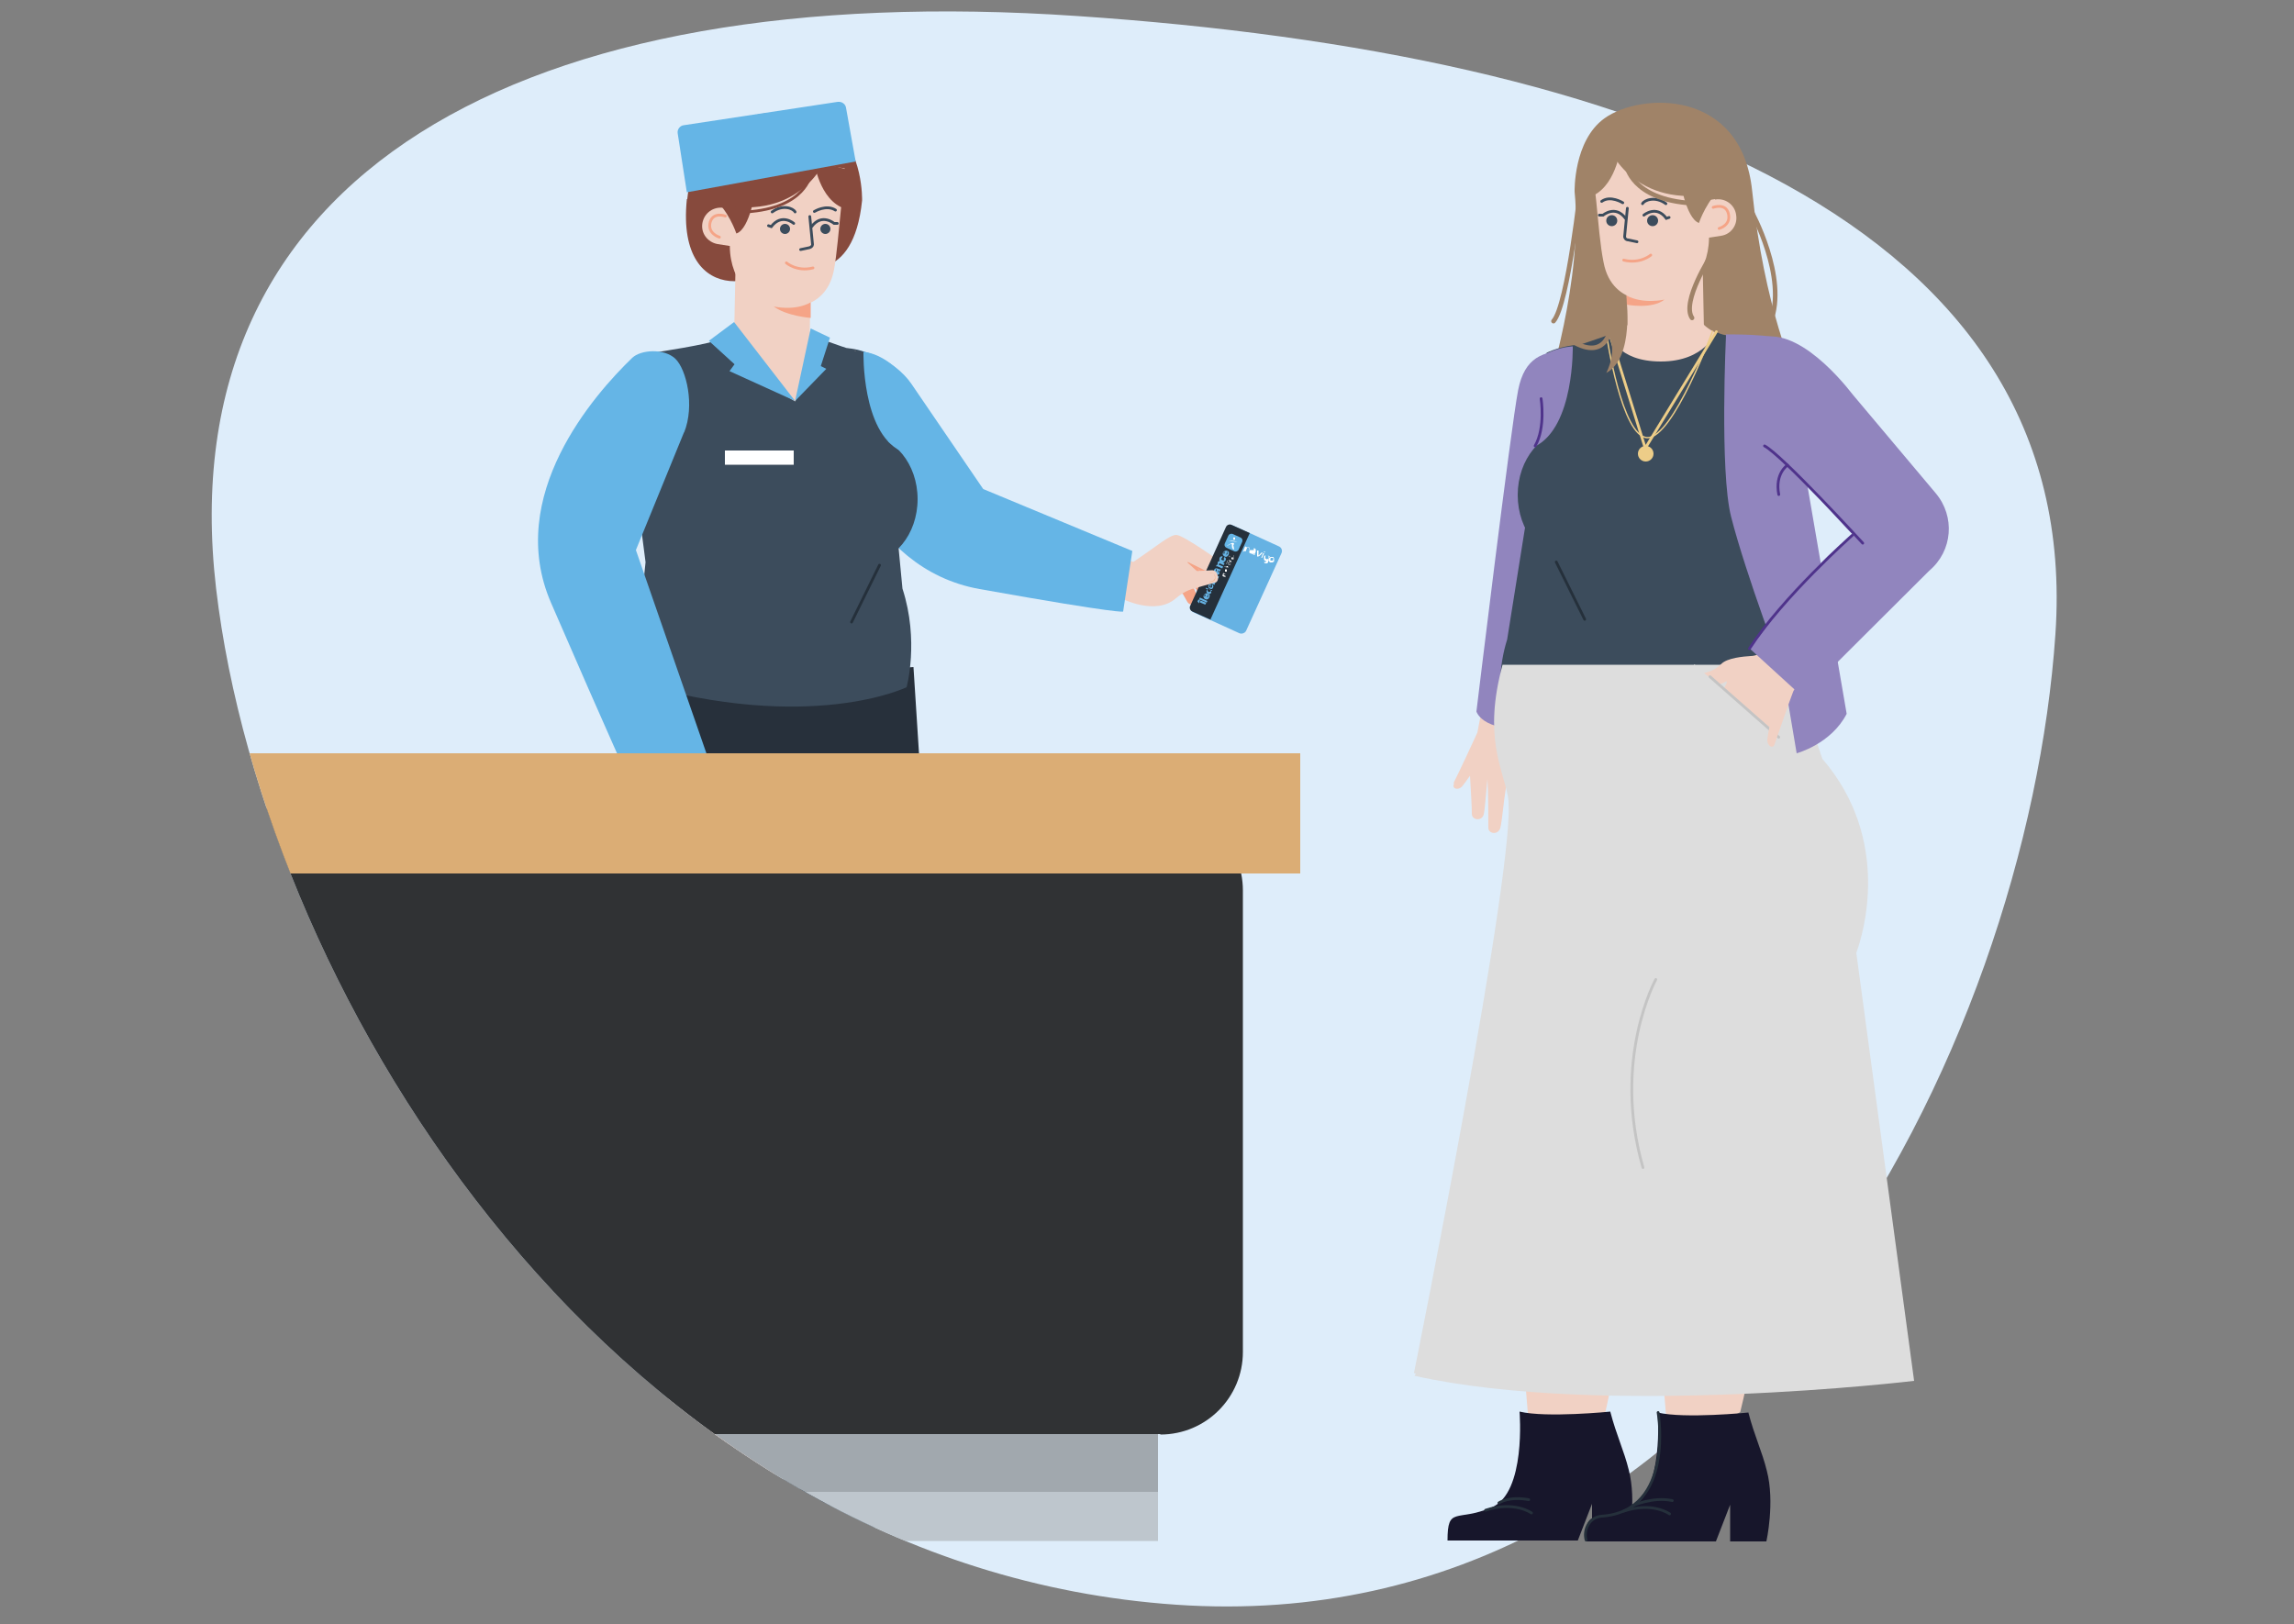 <?xml version="1.0" encoding="utf-8"?>
<svg xmlns="http://www.w3.org/2000/svg" xmlns:xlink="http://www.w3.org/1999/xlink" version="1.1" viewBox="0 0 500 354.1">
  <rect x="0" y="0" width="500" height="354.1" fill="#808080" stroke="none"/>
  <defs>
    <style>
      .cls-1, .cls-2, .cls-3, .cls-4, .cls-5, .cls-6, .cls-7, .cls-8, .cls-9, .cls-10, .cls-11 {
        fill: none;
      }

      .cls-12 {
        fill: #874a3d;
      }

      .cls-2, .cls-3, .cls-4, .cls-5, .cls-6, .cls-7, .cls-8, .cls-11 {
        stroke-miterlimit: 10;
      }

      .cls-2, .cls-3, .cls-5, .cls-6, .cls-7, .cls-8, .cls-10, .cls-11 {
        stroke-width: .6px;
      }

      .cls-2, .cls-5, .cls-6, .cls-7, .cls-8, .cls-9, .cls-10, .cls-11 {
        stroke-linecap: round;
      }

      .cls-2, .cls-10 {
        stroke: #3c4c5c;
      }

      .cls-3 {
        stroke: #874a3d;
      }

      .cls-4 {
        stroke-width: .3px;
      }

      .cls-4, .cls-8 {
        stroke: #edcd88;
      }

      .cls-13 {
        fill: #17162b;
      }

      .cls-5 {
        stroke: #25303b;
      }

      .cls-14 {
        fill: #65b5e6;
      }

      .cls-15, .cls-16 {
        fill: #303234;
      }

      .cls-17 {
        fill: #bec6cd;
      }

      .cls-18 {
        fill: #25303b;
      }

      .cls-19 {
        fill: #25303b;
      }

      .cls-16 {
        opacity: .2;
      }

      .cls-16, .cls-20 {
        isolation: isolate;
      }

      .cls-21 {
        fill: #66b2e3;
      }

      .cls-22 {
        fill: #f4e8bc;
      }

      .cls-23 {
        fill: #f1d1c4;
      }

      .cls-6 {
        stroke: #c4c4c4;
      }

      .cls-24 {
        fill: #deedfa;
      }

      .cls-25 {
        mix-blend-mode: multiply;
      }

      .cls-26 {
        fill: #ddd;
      }

      .cls-27 {
        fill: #9185be;
      }

      .cls-7 {
        stroke: #4f338b;
      }

      .cls-28 {
        fill: #fff;
      }

      .cls-29 {
        fill: #f5aa7c;
      }

      .cls-30 {
        fill: #dbad75;
      }

      .cls-31 {
        fill: #27303b;
      }

      .cls-32 {
        fill: #f6ab8e;
      }

      .cls-33 {
        fill: #3c4c5c;
      }

      .cls-34 {
        fill: #edcd88;
      }

      .cls-35 {
        fill: #f5a487;
      }

      .cls-36 {
        fill: #65b5e6;
      }

      .cls-9 {
        stroke: #a08368;
      }

      .cls-9, .cls-10 {
        stroke-linejoin: round;
      }

      .cls-37 {
        fill: #a08368;
      }

      .cls-38 {
        clip-path: url(#clippath);
      }

      .cls-11 {
        stroke: #f5a487;
      }
    </style>
    <clipPath id="clippath">
      <path class="cls-1" d="M47.1,128.3C36.6,38.1,113.5-4.8,234.9,3.5c121.4,8.2,219.2,44.9,213.1,134.7-6.1,89.8-70.2,219.9-191.6,211.6S57.7,218.4,47.1,128.3Z"/>
    </clipPath>
  </defs>
  
  <g>
    <g id="Calque_1">
      <g id="Calque_1-2" data-name="Calque_1">
        <g class="cls-20">
          <g id="Calque_1-2">
            <path class="cls-24" d="M47.1,128.3C36.6,38.1,113.5-4.8,234.9,3.5c121.4,8.2,219.2,44.9,213.1,134.7-6.1,89.8-70.2,219.9-191.6,211.6S57.7,218.4,47.1,128.3h0Z"/>
            <g>
              <g>
                <polygon class="cls-35" points="257.7 129.5 254.2 123.3 256.5 116.9 262.8 120.7 257.7 129.5"/>
                <path class="cls-35" d="M260.9,123.6s4.6,6.5,4.8,6.8.8.7,1.6,0,.5-1.2.4-1.4-4.9-8.3-4.9-8.3l-1.9,2.9h0Z"/>
                <path class="cls-35" d="M258.6,125.2s3.5,5.5,3.7,5.7c.2.3.7.7,1.5.2s.6-1.1.5-1.4-3.4-6.3-3.4-6.3l-2.4,1.8h0Z"/>
                <path class="cls-35" d="M258.5,123.8s2.3,6,2.5,6.3.1,1.3-.6,1.6c-1,.3-1.5-.3-1.6-.5s-3.2-5.6-3.2-5.6l3-1.8h0Z"/>
              </g>
              <path class="cls-32" d="M262.6,124.9s4.3,1.9,4.6,2.1.8.2,1.2-.5,0-1.1-.2-1.2-2.5-1.8-2.5-1.8l-3.1,1.5h0Z"/>
              <path class="cls-23" d="M258.8,122.6l2.1,1.9c.1,1.4,1.2,1.5,1.4,3.2-2.5.6-4,1-6.1,2.8-4.4,3.7-11.5.1-12.3-.3h-12.1l3.5-12,11.7,4.3c5.5-3.7,7.9-5.9,9.4-5.9s10.3,6.3,10.3,6.3c-.8,1.3-.5.9-1.5,2.7l-6.3-3.1h0Z"/>
              <g>
                <rect class="cls-21" x="259" y="119.6" width="20.8" height="13.2" rx="1.1" ry="1.1" transform="translate(42.9 319.1) rotate(-65.5)"/>
                <path class="cls-18" d="M263.9,135.1l-4-1.8c-.5-.2-.7-.8-.5-1.2l7.8-17.2c.2-.5.8-.7,1.2-.5l4,1.8-8.6,18.9Z"/>
                <g>
                  <rect class="cls-14" x="267.1" y="116.6" width="3.3" height="3.3" rx=".7" ry=".7" transform="translate(49.8 313.8) rotate(-65.5)"/>
                  <g>
                    <path class="cls-28" d="M269.2,117.6c-.1.1-.3.1-.4,0,0-.1,0-.3,0-.4.1-.1.3-.1.4,0,0,.1,0,.3,0,.4"/>
                    <path class="cls-28" d="M269,118.7c0-.5-.5-.4-.8-.2s-.5.3-.8.4,0,0,0,0,.1,0,.2,0,.4-.2.6-.3.3,0,.3.2,0,.5.1.7.3.3.4.3c0,0,0,0,0,0,0-.1-.1-.6-.2-1.1Z"/>
                  </g>
                  <path class="cls-28" d="M269.7,118c-.4,0-.5,0-.9-.1s-.6-.1-1,0c0,0-.1,0,0,0,.4,0,.5,0,.9.1s.6.1,1,0c0,0,.1,0,0,0Z"/>
                </g>
                <g>
                  <path class="cls-28" d="M275.5,120.6h-.2c0,0,0,0,0,0l-.3-.2s0,0,0,0h0l-.7.7v-1.1s-.3,0-.3,0h0c0,.3,0,.6,0,.9,0,.2,0,.4,0,.4h.2c0,0,.2,0,.4-.2.2-.2.4-.3.5-.5h.2c0,0-.4,1-.4,1,0,0,0,0,0,0h.2c0,0,0,0,0,0l.5-1.1s0,0,0,0ZM275.7,120.2h-.2c0,0,0,0,0,0v.2c0,0,0,0,0,0h.2c0,0,0,0,0,0v-.2c0,0,0,0,0,0Z"/>
                  <path class="cls-28" d="M271.3,120.1s.2.1.2.1c0,0,.2-.5.2-.5s0-.1.1-.2c0,0,0,0,0-.1,0,0,.2,0,.2,0,0,0,.1,0,.2,0,0,0,.1,0,.1.1,0,0,0,0,0,.2,0,0,0,0,0,.2,0,0,0,.1,0,.2h0c0,.1,0,.1,0,.1,0,0,0,0,0,0,0,0,0,.1,0,.1,0,0,0,.1,0,.2,0,0,0,0,.2.1,0,0,.1,0,.2.1h.3c0,.1,0,.1,0,.1l.5.2s0,0,0,0c0,0,0,0,0,0h0s0,0,0,0h0s0,0,0-.2c0-.1.1-.3.2-.5,0-.1,0-.2,0-.3,0,0,0-.1,0-.2,0,0,0-.1-.1-.2,0,0-.1,0-.2-.1,0,0-.1,0-.1,0,0,0,0,0,0,0h0s-.1.2-.1.2h0s0,0,0,0c0,0,0,0,0,0,0,0,0,0,.1,0,0,0,0,0,0,0,0,0,0,0,0,.1,0,0,0,0,0,.1,0,0-.2,0-.3,0,0,0-.2,0-.2,0,0,0-.2,0-.3,0,0,0-.1,0-.2.2,0,0,0,0,0,.1,0,0,0,0,0,0,0,0,0,0,0,0,0,0,0,0,0,0,0,0,0,0,0,0h0s0,0,0,0c0,0,0,0,0-.2,0,0,0-.2.1-.2,0-.1,0-.2,0-.3,0,0-.1-.2-.2-.2,0,0-.1,0-.2,0,0,0-.2,0-.3,0h0c0-.1-.3-.2-.3-.2l-.5,1.2ZM273.4,120.6c0,0,0,.1,0,.2,0,0,0,0,0,0,0,0,0,0,0,0,0,0,0,0,0,0,0,0,0,0-.1,0,0,0,0,0-.1,0,0,0,0,0,0,0,0,0,0,0,0-.1s0,0,0,0c0,0,0,0,.1,0,0,0,.1,0,.2,0,0,0,.1,0,.1,0,0,0,0,0,0,0h0Z"/>
                  <path class="cls-28" d="M276.7,122.5c0,0-.1-.1-.1-.2h0c0,0,0-.2,0-.3h0c0,0,0-.2,0-.3h0c0,0,0-.2.2-.2h0c0,0,.1-.1.2-.1h0c0,0,.2,0,.2,0h0c0,0,.2,0,.2,0h0c0,0,.2,0,.2.1h0c0,0,0,.1.1.2h0c0,0,0,.2,0,.3h0c0,0,0,.2,0,.3h0c0,0,0,.2-.2.2h0c0,0-.1.1-.2.1h0c0,0-.2,0-.2,0h0c0,0-.2,0-.2,0h0c0,0-.1,0-.2-.1h0ZM277.2,121.6s0,0-.1,0h0c0,0-.1,0-.1,0h0s0,0-.1.2h0c0,0,0,.1,0,.2h0c0,0,0,.1,0,.2h0s0,0,0,0h0s0,0,.1,0h0s0,0,.1,0h0s0,0,.1,0h0c0,0,.1,0,.2,0h0s0,0,.1-.2h0c0,0,0-.1,0-.2h0c0,0,0-.1,0-.2h0s0,0,0,0h0s0,0-.1,0h0s0,0-.1,0h0Z"/>
                  <path class="cls-28" d="M276.5,121.8c0-.1.1-.2.2-.4,0,0,0-.1,0-.1h0c0,0,0-.1,0-.1h0s-.1,0-.1,0c-.1,0-.2,0-.3-.1,0,0-.2,0-.3,0-.1,0-.2,0-.3,0-.1,0-.2.1-.2.3s0,.2,0,.3c0,0,0,.2,0,.3,0,0,.1.2.2.2,0,0,.2.1.3.2h0c0,0,0,.1-.1.1,0,0-.1,0-.2,0,0,0-.1,0-.2,0,0,0,0,0,0,0,0,.1.1.2.2.3,0,0,.1,0,.2,0,.1,0,.2,0,.3,0,0,0,.2-.2.2-.3,0,0,0-.1.1-.2,0,0,0-.2.1-.2ZM276.1,121.9s0,0,0,0h0c0,0-.1,0-.2-.1,0,0,0,0-.1-.1,0,0,0-.1,0-.2,0,0,0-.1,0-.2s0-.1.1-.2c0,0,.1,0,.2,0,0,0,.1,0,.2,0,0,0,.1,0,.2,0,0,0,0,.1,0,.2,0,0,0,.1,0,.2,0,.1,0,.2-.1.3Z"/>
                </g>
                <g>
                  <g>
                    <path class="cls-28" d="M266.4,125.5h.1s0,0,0,0c0,0,0-.2,0-.3s0,0,0-.1c0,0,0,0,.1,0,0,0,0,0,0-.1s0,0,0-.1,0,0,0,0c0,0,0,0,0,0,0,0,0,0,0,0s0,0,0,0l.5.2h0c0,.1-.4,0-.4,0,0,0,0,0,0,0,0,0,0,0,0,0,0,0,0,0,0,0,0,0,0,0,0,0,0,0,0,.1,0,.2,0,0,0,0,.1.1l.4.2h0c0,.1-.4,0-.4,0,0,0,0,0,0,0,0,0,0,0,0,0,0,0,0,0,0,0,0,0,0,0,0,0s0,0,0,0,0,0,0,0c0,0,0,0,0,0,0,0,0,0,0,0l.4.2h0c0,.1-.7-.2-.7-.2h0Z"/>
                    <path class="cls-28" d="M267,124.6s0,0,0-.1c0,0,0,0,0-.1,0,0,0-.1,0-.2s0,0,0-.1c0,0,0,0,.1,0,0,0,0,0,.1,0,0,0,0,0,.1,0s0,0,.1,0c0,0,0,0,0,.1,0,0,0,0,0,.1,0,0,0,.1,0,.2s0,0,0,.1,0,0-.1,0c0,0,0,0-.1,0s0,0-.1,0,0,0-.1,0ZM267.3,124.6s0,0,.1,0c0,0,0,0,0,0,0,0,0,0,0,0s0,0,0,0c0,0,0,0,0,0,0,0,0,0,0,0,0,0,0,0-.1,0s0,0-.1,0,0,0-.1,0c0,0,0,0,0,0,0,0,0,0,0,0s0,0,0,0,0,0,0,0c0,0,0,0,0,0,0,0,0,0,.1,0s0,0,.1,0Z"/>
                    <path class="cls-28" d="M266.9,123.5l.4.2h0s0,0,0-.1c0,0,0,0,0-.1s0,0,0-.1c0,0,0,0,.1,0,0,0,0,0,.1,0s0,0,.1,0,0,0,.1,0c0,0,0,0,0,.1,0,0,0,0,0,.1,0,0,0,0,0,.1s0,0,0,0c0,0,0,0,0,0,0,0,0,0,0,0,0,0,0,0,0,0h0s0,0,0,0h0c0,.1-.9-.3-.9-.3h0ZM267.6,123.4s0,0,0,0c0,0,0,0,0,0,0,0,0,0,0,0s0,0,0,.1c0,0,0,0,0,0,0,0,0,0,0,0,0,0,0,0,0,0s0,0,.1,0c0,0,0,0,0,0,0,0,0,0,0,0s0,0,0,0,0,0,0-.1c0,0,0,0,0,0,0,0,0,0,0,0,0,0,0,0,0,0s0,0,0,0Z"/>
                    <path class="cls-28" d="M267.4,122.9h-.1c0,0,0-.2,0-.2h.1c0,0,0,.2,0,.2ZM267.6,122.9l.7.3h0c0,.1-.7-.2-.7-.2h0Z"/>
                    <path class="cls-28" d="M267.4,122.5l.9.4h0c0,.1-.9-.3-.9-.3h0Z"/>
                    <path class="cls-28" d="M267.6,122.4h-.1c0,0,0-.2,0-.2h.1c0,0,0,.2,0,.2ZM267.8,122.3l.7.3h0c0,.1-.7-.2-.7-.2h0Z"/>
                    <path class="cls-28" d="M268,121.9h0s0,.2,0,.2l.4.2s0,0,0,0c0,0,0,0,0,0,0,0,0,0,0,0,0,0,0,0,0,0h0c0,0,0,0,0,0h0c0,.1,0,.1,0,.2,0,0,0,0,0,0s0,0,0,0c0,0,0,0,0,0l-.4-.2h0c0,.1,0,0,0,0h0c0-.1-.2-.2-.2-.2h0c0-.1.2,0,.2,0h0Z"/>
                    <path class="cls-28" d="M268.9,121.6c0,0,0,.1,0,.2s0,0,0,.1c0,0,0,0-.1,0,0,0,0,0-.1,0,0,0-.1,0-.2,0,0,0,0,0-.1,0,0,0,0,0,0-.1s0,0,0-.1c0,0,0,0,0-.1s0-.1.1-.1c0,0,0,0,.1,0,0,0,0,0,.1,0,0,0,0,0,.1,0l-.2.5s0,0,0,0c0,0,0,0,0,0,0,0,0,0,0,0,0,0,0,0,0,0s0,0,0-.1c0,0,0,0,0-.1h0c0,0,.1,0,.1,0ZM268.5,121.4s0,0,0,0,0,0,0,0,0,0,0,0,0,0,0,0,0,0,0,0c0,0,0,0,0,0,0,0,0,0,0,0l.2-.4s0,0,0,0ZM267.9,121.3l.2.2h0c0,0-.1-.4-.1-.4h0Z"/>
                    <path class="cls-28" d="M268.9,121.2s0,0,0,0c0,0,0,0,0,0,0,0,0,0,0,0s0,0,0,0,0,0,0,0c0,0,0,0,0,0,0,0,0,0,0,0s0,0,0,0c0,0,0,0,0,0s0,0,0,0c0,0,0,0,0,0,0,0,0,0,0,0,0,0,0,0-.1,0s0,0,0,0c0,0,0,0,0,0,0,0,0,0,0,0,0,0,0,0,0,0s0,0,0-.1c0,0,0,0,0,0,0,0,0,0,0,0,0,0,0,0,.1,0h0c0,.1,0,.1,0,.1,0,0,0,0,0,0,0,0,0,0,0,0,0,0,0,0,0,0s0,0,0,0c0,0,0,0,0,0,0,0,0,0,0,0,0,0,0,0,0,0s0,0,0,0c0,0,0,0,0,0,0,0,0,0,0,0,0,0,0,0,0,0,0,0,0,0,0,0,0,0,0,0,0,0,0,0,0,0,0,0,0,0,0,0,0,0s0,0,0,0c0,0,0,0,0,0s0,0,0,.1c0,0,0,0,0,.1s0,0,0,.1c0,0,0,0,0,0,0,0,0,0,0,0,0,0,0,0-.1,0h0c0-.1,0,0,0-.1Z"/>
                  </g>
                  <g>
                    <path class="cls-21" d="M261.4,131.2v.3c-.1,0-.4-.4-.4-.4l.2-.4h.5c0-.1-.1.2-.1.2h-.2c0,0,.1.3.1.3ZM261.5,131.3l.2-.4,1.2.5-.2.4-1.2-.5Z"/>
                    <rect class="cls-21" x="262" y="129.8" width=".4" height="1.8" transform="translate(34.6 315.2) rotate(-65.5)"/>
                    <path class="cls-21" d="M262.9,130.2c.2,0,.3,0,.4-.1s0-.2,0-.3l.2-.4c.2.2.2.5.1.8-.2.4-.5.6-.9.4s-.5-.6-.3-.9.6-.5,1-.3l-.4.9M262.9,129.6c-.1,0-.3,0-.4.1s0,.3.1.4l.2-.5Z"/>
                    <path class="cls-21" d="M264.2,128.6v.2c0,0-.2,0-.2,0h0c0,.1,0,.2,0,.4-.1.3-.4.3-.7.2s-.4-.4-.3-.7.1-.2.3-.2h0s-.5-.2-.5-.2v-.2c0,0,1.4.6,1.4.6M263.9,128.9c0-.2,0-.4-.2-.5s-.4,0-.5.1,0,.4.2.5.4,0,.5-.1"/>
                    <path class="cls-21" d="M264.3,127.5c.2.1.2.3.1.6-.1.3-.4.4-.7.2-.3-.1-.4-.4-.3-.7s.5-.3.7-.2l-.3.7c.2,0,.4,0,.4-.2s0-.2,0-.3v-.2M264,127.5c-.2,0-.3,0-.4.2s0,.3.1.4l.2-.5Z"/>
                    <polygon class="cls-21" points="263 126.7 263.6 125.5 263.9 125.7 263.6 126.4 263.9 126.6 264.2 125.9 264.6 126.1 264.2 126.8 264.9 127 264.7 127.5 263 126.7"/>
                    <path class="cls-21" d="M264.1,125.6l.2-.4h.2c0,0,0,0,0,0-.1-.1-.1-.3,0-.5s0,0,0,0l.4.2s0,0,0,.1c0,.2,0,.4.2.4l.6.3-.2.4-1.2-.5Z"/>
                    <path class="cls-21" d="M264.8,125c-.2,0-.2-.2-.2-.3,0-.1,0-.3,0-.4.1-.3.3-.5.7-.4l.5.2c.1,0,.2,0,.3,0l-.2.4s0,0-.1,0c0,.2,0,.3,0,.5-.1.2-.3.4-.6.2-.4-.2-.2-.6,0-.9,0,0,0-.1,0-.2s-.2,0-.2.1,0,.2,0,.3l-.2.4M265.7,124.7c0-.2,0-.3-.2-.4,0,0,0,.2,0,.3,0,0,0,.2,0,.2s.2,0,.2-.1"/>
                    <path class="cls-21" d="M265,123.5l.2-.4h.2c0,0,0,0,0,0,0-.1,0-.3,0-.5.2-.4.5-.3.7-.2l.8.4-.2.4-.6-.3c-.2,0-.3-.2-.4,0s0,.3.2.3l.7.3-.2.4-1.2-.5Z"/>
                    <path class="cls-21" d="M266.5,121.6c-.1,0-.2,0-.3.1-.1.2,0,.3.2.4s.3,0,.4,0,0-.2-.1-.3l.2-.4c.3.2.4.5.2.8s-.5.5-.9.4-.5-.5-.4-.9.4-.5.7-.4l-.2.4Z"/>
                    <path class="cls-21" d="M267.1,120.9c.2,0,.3,0,.4-.1s0-.2,0-.3l.2-.4c.2.2.2.5.1.8-.2.4-.5.6-.9.4s-.5-.6-.3-.9.6-.5,1-.3l-.4.9M267.1,120.3c-.1,0-.3,0-.4.1s0,.3.1.4l.2-.5Z"/>
                  </g>
                </g>
              </g>
              <g>
                <path class="cls-23" d="M260.1,128.3c1.3-.4,4.1-1.1,4.7-1.3.4,0,.9-.6.6-1.6s-.9-1.1-1.2-1.1-3.8.2-3.8.2c0,0-1,4-.3,3.8h0Z"/>
                <g>
                  <g class="cls-25">
                    <path class="cls-29" d="M261.2,127h0v-1.5q-.1,0,0,0c.1,0,0,0,0,0v1.5q.1,0,0,0c-.1,0,0,0,0,0h0Z"/>
                  </g>
                  <g class="cls-25">
                    <path class="cls-29" d="M260.8,126.7h0v-.8h0v.8h0Z"/>
                  </g>
                </g>
                <g class="cls-25">
                  <path class="cls-29" d="M263.6,126.8h0s.8,0,1.1-.5c.1-.2.2-.3.1-.6-.2-1-.8-.9-1.4-.8h-.2.2c.6,0,1.3-.2,1.5.9,0,.2,0,.4-.1.6-.4.5-1.2.5-1.2.5h0Z"/>
                </g>
              </g>
            </g>
            <g>
              <path class="cls-23" d="M363.8,316.7l15.5-8.9s16.6-66.2-.5-75.4c-11.4-6.1-16.9,2.9-19.5,9.9-1.2,3.3-1.2,6-.9,9l5.4,65.3h0Z"/>
              <path class="cls-23" d="M360.5,172.3l-2.2,75.7,27.1,1.8s13.7-41.9,6.3-72.3"/>
              <path class="cls-23" d="M333.7,316.4l15.8-6.8s16.3-68.2-.8-77.4c-11.4-6.1-16.9,2.9-19.5,9.9-1.2,3.3-1.2,6-.9,9l5.4,65.3h0Z"/>
              <g>
                <path class="cls-13" d="M351,307.7s-13.9,1.4-19.8,0c0,0,1.5,17.7-6.1,20.9-7.6,3.2-9.6-.4-9.6,7.2h28.4l3.1-8v8h7.9s1.9-8.5.1-15.4c-1-4.1-2.7-7.6-4-12.6h0Z"/>
                <path class="cls-5" d="M333.8,329.8s-3.7-2.7-10-.6"/>
                <path class="cls-5" d="M326.7,327.6s2.2-1.5,6.5-.7"/>
              </g>
              <g>
                <path class="cls-13" d="M381.1,307.9s-13.9,1.4-19.8,0c0,0,1.5,17.7-6.1,20.9-7.6,3.2-9.6-.4-9.6,7.2h28.4l3.1-8v8h7.9s1.9-8.5.1-15.4c-1-4.1-2.7-7.6-4-12.6h0Z"/>
                <path class="cls-5" d="M363.9,330s-3.7-2.7-10-.6"/>
                <path class="cls-5" d="M355.9,328.2s4.3-2,8.6-1.1"/>
              </g>
              <path class="cls-5" d="M361.4,307.9s3.7,21.5-12.3,22.6c-2.7.2-4,2.9-3.4,5.2"/>
              <path class="cls-23" d="M330.5,172l-2.2,75.7,27.1,1.8s13.7-41.9,6.3-72.3"/>
              <path class="cls-22" d="M325.7,146.2l-3.3,22.5s21.1,4.4,28.7.2c7.6-4.1-25.4-22.8-25.4-22.8h0Z"/>
              <path class="cls-23" d="M316.8,170.7c.6-1.1,4.5-9.4,5.2-11h0l1.4-7.2,12.7-2.3-3.1,9.2c.2.5.5,1,.9,1.5,1.1,1.2,3.4,3.8,3.4,5.7,0,3.7,2.6,5.3,2.9,6-5.1,1.2-6.4-4.1-6.4-4.1,0,0-.4-.2-.9,2.6-.5,3-.8,7.1-1.2,8.6-.5,1.6-2.7,1.3-2.6-.2,0-1.8-.3-7.3-.5-8.8h-.2c0,.2-.2.7-.2,1.2-.5,3-.8,7.1-1.2,8.6-.5,1.6-2.7,1.3-2.6-.2,0-1.5,0-7.6-.2-10.5-.3,2.9-.5,6.3-.8,7.7-.4,1.6-2.6,1.3-2.6-.1s-.2-5.2-.4-8.3c-.7,1-1.3,1.8-1.7,2.3-.9,1-2.3.5-1.8-.5h0v-.2Z"/>
              <path class="cls-27" d="M341.8,76.5c-5.5,0-9.5,1.4-10.9,8.5-1.6,8.1-9.1,70.1-9.1,70.1,0,0,1.6,5.4,14.5,3.1,0,0,18.1-46.2,17.5-72-.1-6.8-5.7-9.8-12-9.7h0Z"/>
              <path class="cls-37" d="M381.9,41.6c2.6,25.2,9.1,39.9,11.2,44.7,0,0-43.9,11.9-56-.8,0,0,8-24.8,6.1-43.7,0,0-.3-11.1,6.5-16,7.9-5.7,29.9-6.5,32.2,15.8h0Z"/>
              <g>
                <path class="cls-23" d="M362.7,54.4c-4.6.9-8.3,3.6-8.2,6.1l.3,14.9c0,2.5,3.8,3.7,8.4,2.8,4.6-.9,8.3-3.6,8.2-6.1l-.3-14.9c0-2.5-3.8-3.7-8.4-2.8h0Z"/>
                <path class="cls-23" d="M362.4,65.3c6.7-1.1,11.1-8.3,9.9-16.2l-1.8-11.1c-.4-2.5-1.3-4.7-2.6-6.6l-20.8,3.4c-.2,1,.4,5.4.8,8.9.5,5,.9,10,1.6,13.4,1.9,10.4,12.7,8.3,12.7,8.3"/>
                <path class="cls-23" d="M373.8,43.5c2.2-.4,4.3,1.1,4.6,3.3.4,2.2-1.1,4.3-3.3,4.6l-6.5,1-1-8,6.2-1h0Z"/>
              </g>
              <path class="cls-37" d="M366.1,38.8s1.3,8.8,4.2,9.8c0,0,1.8-5.4,5.5-8.1l-9.8-1.7h0Z"/>
              <path class="cls-2" d="M354.7,45.4l-.6,6.2c0,.3.3.7.8.7l1.9.4"/>
              <path class="cls-2" d="M358.3,46.9s2.7-2.3,4.9.7l.6-.2"/>
              <circle class="cls-33" cx="360.2" cy="48.1" r="1.2"/>
              <path class="cls-2" d="M354.3,47.6c-2.2-3-4.9-.7-4.9-.7h-.8"/>
              <circle class="cls-33" cx="351.3" cy="48.1" r="1.2"/>
              <path class="cls-11" d="M373.4,45.2s2.7-1,3.3,1.3c.7,2.6-2,3.3-2,3.3"/>
              <path class="cls-2" d="M353.7,44.2s-2.7-1.7-4.6-.3"/>
              <path class="cls-2" d="M358,44.4c.4-.8,2.8-1.7,5.1,0"/>
              <path class="cls-35" d="M362.8,65.3s-4.7,1.1-8.3-.9v2s5.5,1.1,8.3-1.1Z"/>
              <path class="cls-33" d="M389.3,122.4l1.1,22.4c-1,2.8,2.7,10.6,3.5,13.5l2.5,6.3h-67.8s-3.8-13.6-.1-25.2l7.2-45.1s0-8.1,1.4-17.4c0,0,3.1-1.6,7.5-1.8l45,9.3-.3,38h0Z"/>
              <ellipse class="cls-33" cx="342.4" cy="107.9" rx="11.6" ry="14.1"/>
              <path class="cls-26" d="M308.2,299.2s22.7-112.4,20.5-125.4c-1.1-6.2-5.5-13.1-1.2-28.9h63.1c.6,2.6,3.6,11.7,6.6,20.5,15.3,17.8,8.8,38.5,7.4,42.3l12.6,93.3s-67.6,8.1-108.9-1.1l.3-.5c-.2,0-.4-.1-.4-.1h0Z"/>
              <path class="cls-23" d="M354.6,70.9l16.3-.6c2.3,2.6,6,3.2,6,3.2l-1.1,4.9c0,4.6-4.1,6.5-8,6.6h-15.8c-3.8,0-7.9-5.4-7.4-9.8,0,0,5.2-.3,10-4.3h0Z"/>
              <path class="cls-27" d="M342.8,75.4s.4,17.6-8.2,21.9v-18.9s3.7-2.6,8.2-2.9h0Z"/>
              <path class="cls-37" d="M350.4,31.6s4.9,13.4,22.1,10.8l-1.5-12.3-20.6,1.5h0Z"/>
              <path class="cls-37" d="M353.2,32.4s-1.1,8.8-6.9,10.6l-.6-8.6,7.5-2Z"/>
              <path class="cls-11" d="M359.8,55.6s-2.3,2-5.9,1.1"/>
              <path class="cls-33" d="M374.1,72.3s-2.4,6.5-12.1,6.5-11.1-5.9-11.1-5.9c0,0-5.9,2.1-7.1,2.4s3.2,17.7,3.2,17.7l32.7-.6-1.2-19.2s-2.6.2-4.3-.8h-.1Z"/>
              <path class="cls-27" d="M376.1,72.9s10.7-.2,13.5,1.4c2.6,1.4,8.3,3.7,15.2,19.3,4.5,10.3-4.2,11.8-10.9,12l8.6,50c-3.4,6.6-10.9,8.6-10.9,8.6l-3.1-18.4h0c.5,1.9-8-20.6-11.2-33.2-2.5-9.9-1.1-39.6-1.1-39.6h-.1Z"/>
              <path class="cls-9" d="M381.7,46s8,14.5,4.2,24.2"/>
              <path class="cls-9" d="M344.6,39.9s-2.8,26.5-6,30.1"/>
              <path class="cls-9" d="M354.5,36s1,7.5,14.3,8.3"/>
              <path class="cls-9" d="M373,55.6s-6.6,10.2-4.2,13.7"/>
              <path class="cls-23" d="M375.1,151c1.7-2.4,1.2-2.5,1.2-2.5,0,0-4.6,2.9-7.4-1.6.7-.2,3.7.4,6.3-2.2,1.3-1.3,4.8-1.6,6.4-1.7.6,0,1.2-.2,1.7-.4l4.3-8.7,7.4,10.6-4.1,6.1c-.2,0-.8.3-.9.5,0,0-1.4,2.5-2.4,4.3.4.3.7.5.7.7-1.5,1.1-7.5,6.7-8.8,7.9-1,1-2.9-.3-2-1.8.8-1.3,3-3.8,4.8-6-2.2,2-6.5,6.3-7.5,7.4-1,1-2.8-.3-2-1.7s3.4-4.6,5.2-7c.3-.4.5-.8.7-1.1h-.3c-1.2.9-5.3,4.6-6.5,5.9-1,1-2.8-.3-2-1.7s3.4-4.6,5.2-7h0Z"/>
              <polygon class="cls-26" points="389.5 162.6 369.3 144.8 360.4 165.5 374.4 174.4 389.5 162.6"/>
              <line class="cls-6" x1="372.7" y1="147.5" x2="387.7" y2="160.7"/>
              <path class="cls-23" d="M386.4,152.6c0,.3,0,.8-.1,2-.3,2.4-1,5.4-1.1,6.7,0,1.4,1.3,2,1.6.9.4-1.2,3.6-10.4,4.1-11.6-.2-.4-4.5,2-4.5,2h0Z"/>
              <g>
                <polyline class="cls-8" points="374.1 72.3 358.6 97.7 350.9 72.9"/>
                <circle class="cls-34" cx="358.7" cy="98.9" r="1.7"/>
                <path class="cls-4" d="M373.3,72.1s-8.6,23.3-14.2,23.3-8.9-22.2-8.9-22.2"/>
              </g>
              <path class="cls-7" d="M335.9,86.9s1,6.3-1.3,10.3"/>
              <path class="cls-7" d="M389.6,101.4s-2.8,1.8-1.9,6.4"/>
              <line class="cls-5" x1="339.2" y1="122.5" x2="345.4" y2="135"/>
              <path class="cls-6" d="M360.9,213.5s-9.6,17.4-2.8,41"/>
              <path class="cls-27" d="M404,116.7c-1.8-1.7-17.4-18.8-22.3-26.6-2.9-4.6-4.6-12.5-.3-15.4,8.4-5.6,19.4,7.4,22.5,11.4l18,21.4c4.3,5.1,3.7,12.6-1.4,16.9l-27.6,27.5-11.5-10.5s13.8-19.1,22.6-24.8h0Z"/>
              <path class="cls-7" d="M403.7,116.7s-15.2,13.5-22.4,24.7"/>
              <path class="cls-7" d="M406,118.4s-17.7-19.3-21.4-21.2"/>
              <path class="cls-37" d="M354.4,64.6s2,13.2-4.3,16.7c0,0,2.9-5.4,0-8.8s4.3-7.9,4.3-7.9Z"/>
              <path class="cls-9" d="M351.3,70.1s-.4,9.3-8.8,4.2"/>
            </g>
            <g class="cls-38">
              <g>
                <path class="cls-36" d="M198.6,83.6c-3.6-5.2-11.2-8.1-14.5-7.3-3.2.8-5.8,5.1-5.3,7.8,2.1,11.4,9.7,39.8,34.7,44.3,31.4,5.6,31.3,4.9,31.3,4.9l2-13.2-32.5-13.5s-15.7-23-15.7-23Z"/>
                <g>
                  <path class="cls-23" d="M197.2,314.4l-14.9.2s-15.3-73.9,1.1-83.1c10.9-6.1,16.1,2.8,18.5,9.6,1.2,3.2,1.1,5.9.8,8.9l-5.6,64.3h0Z"/>
                  <path class="cls-31" d="M170.4,147.3s-12.7,25.2-2.3,50.6l7.4,49s-1.6,31.9,4.7,55.3h20.3l3.1-55-2.2-65.9-2.3-35.9-28.6,1.9h0Z"/>
                  <path class="cls-23" d="M171,172.3l2.2,74.6-26.7,1.8s-13.5-41.3-6.2-71.3"/>
                  <path class="cls-23" d="M161.3,315.1l-14.9-1.2s-10.7-75.1,6.8-82.8c11.6-5.1,16.3,4.2,18.3,11.2,1,3.4.7,6,.2,9l-10.5,63.8h0Z"/>
                  <path class="cls-31" d="M145.4,145.9s-15.5,24-6.5,50.3l3.8,49.4s-6.4,41.5.4,55.8l21.4,1.5,8.4-55.2,4.7-64.8,2.6-32.8-34.8-4.2h0Z"/>
                  <path class="cls-12" d="M149.7,43.5c-2.5,24.9,20.4,19.1,21,10,0,0-8.3,17.1,3.7,4.5,0,0,11.6,4.3,13.5-14.3,0,0,.3-10.9-6.4-15.8-7.8-5.6-29.5-6.4-31.7,15.5h-.1Z"/>
                  <g>
                    <path class="cls-23" d="M168.6,56.1c4.5.9,8.2,3.5,8.1,6l-.3,14.7c0,2.4-3.8,3.7-8.3,2.8-4.5-.9-8.2-3.5-8.1-6l.3-14.7c0-2.4,3.8-3.7,8.3-2.8Z"/>
                    <path class="cls-23" d="M169,66.9c-6.6-1.1-11-8.2-9.7-16l1.8-11c.4-2.4,1.3-4.6,2.5-6.5l20.5,3.3c.2,1-.4,5.3-.8,8.8-.5,4.9-.9,9.8-1.5,13.2-1.9,10.3-12.5,8.2-12.5,8.2"/>
                    <path class="cls-23" d="M157.7,45.3c-2.2-.3-4.2,1.1-4.6,3.3-.4,2.2,1.1,4.2,3.3,4.6l6.4,1,1-7.9-6.1-1h0Z"/>
                  </g>
                  <path class="cls-12" d="M164.7,41.2s-1.2,8.7-4.2,9.7c0,0-1.8-5.4-5.4-8l9.6-1.7h0Z"/>
                  <path class="cls-2" d="M176.5,47.2l.6,6.1c0,.3-.3.6-.7.7l-1.9.4"/>
                  <path class="cls-2" d="M173,48.7s-2.6-2.3-4.9.7l-.6-.2"/>
                  <circle class="cls-33" cx="171.1" cy="49.9" r="1.1"/>
                  <path class="cls-2" d="M176.9,49.4c2.2-3,4.9-.7,4.9-.7h.7"/>
                  <circle class="cls-33" cx="179.9" cy="49.9" r="1.1"/>
                  <path class="cls-11" d="M158.1,47.1s-2.6-1-3.3,1.3c-.7,2.5,2,3.3,2,3.3"/>
                  <path class="cls-2" d="M177.5,46.1s2.6-1.6,4.6-.3"/>
                  <path class="cls-2" d="M173.3,46.2c-.4-.8-2.7-1.7-5,0"/>
                  <path class="cls-35" d="M168.6,66.8s4.6,1.1,8.1-.9v3.4s-5.4-.4-8.2-2.6h0Z"/>
                  <path class="cls-33" d="M140.7,122.6l-2.7,26.1c38.7,11.3,59.6,1.1,59.6,1.1,0,0,2.8-10.1-.9-21.5l-3.2-33.5s0-3.4-1.4-12.6c0,0,.9-5.5-7.3-6.3l-48.5,12.6,4.4,34h0Z"/>
                  <ellipse class="cls-33" cx="188.6" cy="108.8" rx="11.4" ry="13.9"/>
                  <path class="cls-23" d="M176.6,72.3l-16.1-.6c-2.3,2.5-5.9,3.1-5.9,3.1l1.1,4.8c0,4.5,4.1,6.4,7.9,6.5l15.4,2.4c3.7,0,8-7.7,7.5-12,0,0-5.1-.3-9.9-4.2h0Z"/>
                  <path class="cls-36" d="M188.2,76.8s-.4,17.3,8.1,21.5v-17.1s-3.7-4.1-8.1-4.5h0Z"/>
                  <path class="cls-12" d="M180.2,34.2s-4.8,13.2-21.8,10.7l1.4-12.1,20.4,1.5h0Z"/>
                  <path class="cls-12" d="M177.4,35s1.1,8.7,6.8,10.5l.6-8.5-7.4-2h0Z"/>
                  <path class="cls-11" d="M171.4,57.3s2.3,2,5.8,1.1"/>
                  <path class="cls-33" d="M156.6,73.9s10.2,9.9,16.7,13.6l7-13.1s5.8,2.1,7,2.3c1.2.2-3.1,17.5-3.1,17.5l-32.2-.6-9.7-16.7s12.7-1.9,14.4-2.9h0Z"/>
                  <path class="cls-3" d="M176.7,38s-1,7.4-14.1,8.2"/>
                  <line class="cls-5" x1="191.7" y1="123.2" x2="185.6" y2="135.6"/>
                  <polygon class="cls-36" points="154.5 74.3 160 70.2 173.3 87.4 159 80.9 160.1 79.4 154.5 74.3"/>
                  <polygon class="cls-36" points="173.3 87.4 176.7 71.6 180.9 73.6 178.9 79.8 180.1 80.4 173.3 87.4"/>
                  <path class="cls-36" d="M149.8,41.9l36.7-6.7-2.1-11.7c-.1-.8-.9-1.4-1.8-1.3l-33.6,5.1c-.8.1-1.4.9-1.3,1.7l2,12.9h.1Z"/>
                  <rect class="cls-28" x="158" y="98.2" width="15" height="3.1"/>
                  <polygon class="cls-23" points="197.6 311.3 206.8 320.8 197 326.5 187.5 323.7 185.8 311.3 197.6 311.3"/>
                  <path class="cls-19" d="M181.3,310.1s4.6.7,6.9,4.8c2.7,4.6.7,7.9,8.5,10.5,0,0,3.4-7.4,9.3-5.4s9.9-.2,11.1,6c0,0-14.8,7.8-43.1.7,0,0,1.9-13.1,7.3-16.6h0Z"/>
                  <path class="cls-33" d="M217.1,325.5l.9,3.3s-18.9,9-44.6.8l.6-3.7s22.8,7.2,43.1-.5h0Z"/>
                  <polygon class="cls-23" points="161.7 312.5 170.1 322.8 159.9 327.7 150.7 324.1 150.1 311.6 161.7 312.5"/>
                  <path class="cls-19" d="M145.6,310.1s4.5,1.1,6.5,5.3c2.4,4.9,0,7.9,7.6,11.1,0,0,4-7.1,9.7-4.6s9.8.6,10.5,6.8c0,0-15.3,6.5-43-2.8,0,0,2.9-12.9,8.6-15.9h0Z"/>
                  <path class="cls-33" d="M180,328.3l.6,3.4s-19.6,7.4-44.5-2.8l.9-3.6s22.1,9.1,43,3h0Z"/>
                  <polyline class="cls-10" points="182.1 172.3 175.3 182.2 173.3 245.3 164.6 302.9"/>
                </g>
                <g>
                  <path class="cls-23" d="M156.2,174.6c-1.1-2.7-.6-2.7-.6-2.7,0,0,3.7,3.9,7.5.3-.6-.4-3.6-.5-5.5-3.6-.9-1.6-4.2-2.7-5.7-3.1-.6-.2-1.1-.4-1.5-.8l-2-9.3-9.6,8.3,2.5,6.8c.1.1.7.5.7.7,0,0,.7,2.7,1.3,4.7-.4.2-.8.4-.8.5,1.1,1.4,5.6,8.2,6.5,9.7.8,1.2,2.8.4,2.3-1.2-.4-1.4-2-4.4-3.2-6.9,1.6,2.4,4.7,7.6,5.4,8.9.7,1.2,2.8.4,2.3-1.2-.4-1.6-2.2-5.2-3.3-8-.2-.5-.3-.9-.4-1.2h.3c.9,1.2,3.9,5.7,4.8,7.2.7,1.2,2.8.4,2.3-1.2-.4-1.6-2.2-5.2-3.3-8h0Z"/>
                  <path class="cls-23" d="M145.1,173.5c-.1.3-.2.8-.3,1.9-.2,2.3-.4,5.4-.6,6.7-.3,1.3-1.7,1.6-1.7.5s-1-10.8-1.1-12.1c.3-.3,3.8,3,3.8,3h0Z"/>
                </g>
                <path class="cls-36" d="M149.1,94.3c2.4-5.9.5-13.8-1.9-16.1s-7.5-2-9.4-.2c-8.3,8-27.8,30.1-17.7,53.4,12.7,29.3,17.8,40.4,17.8,40.4l16.1-7.5-15.4-44.4,10.5-25.7h0Z"/>
                <g>
                  <rect class="cls-17" x="26.8" y="303" width="225.6" height="32.9"/>
                  <rect class="cls-16" x="26.8" y="282.2" width="225.6" height="43"/>
                  <path class="cls-15" d="M252.9,312.6H20.9c-7,0-12.6-5.6-12.6-12.6v-105.9c0-9.9,8-18,18-18h226.6c9.9,0,18,8,18,18v100.6c0,9.9-8,18-18,18h0Z"/>
                  <rect class="cls-30" x="-4.2" y="164.2" width="287.6" height="26.2"/>
                </g>
              </g>
            </g>
          </g>
        </g>
      </g>
    </g>
  </g>
</svg>